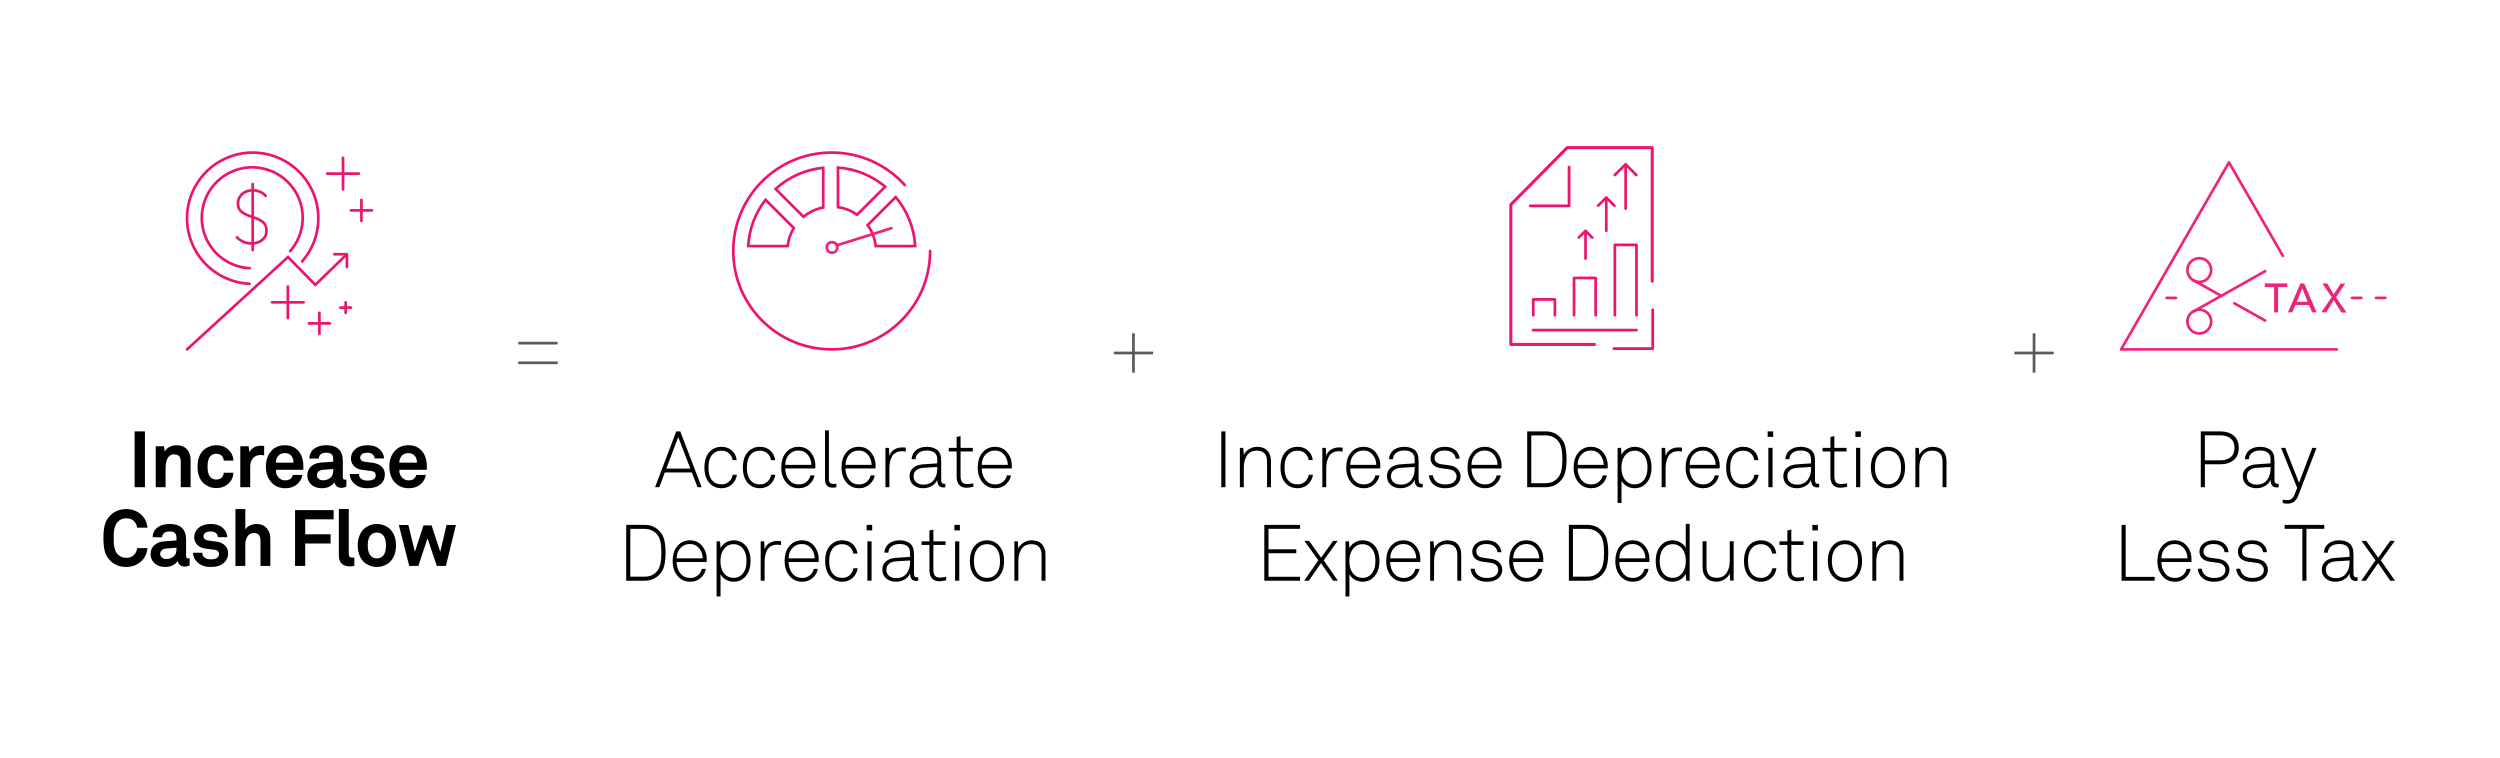 <?xml version="1.0" encoding="UTF-8"?>
<svg width="508px" height="154px" viewBox="0 0 508 154" version="1.1" xmlns="http://www.w3.org/2000/svg" xmlns:xlink="http://www.w3.org/1999/xlink">
    <title>increase cash flow outlined</title>
    <g id="Page-1" stroke="none" stroke-width="1" fill="none" fill-rule="evenodd">
        <g id="What-is-the-Debt-Service-Coverage-Ratio-(DSCR)---garphic-desk" transform="translate(-288, -1561)">
            <g id="increase-cash-flow-outlined" transform="translate(288, 1561)">
                <g id="accelerate-depreciation" transform="translate(127.244, 31)">
                    <g id="Accelerate-Depreciat" transform="translate(0, 56.448)" fill="#000000" fill-rule="nonzero">
                        <path d="M15.336,11.552 L14.488,11.552 L13.336,8.56 L7.848,8.56 L6.728,11.552 L5.864,11.552 L10.168,0.208 L10.984,0.208 L15.336,11.552 Z M13.032,7.776 L10.568,1.36 L8.152,7.776 L13.032,7.776 Z" id="Shape"></path>
                        <path d="M22.488,9.024 C22.381,9.813 22.04,10.467 21.464,10.984 C20.888,11.501 20.189,11.76 19.368,11.76 C18.429,11.76 17.645,11.445 17.016,10.816 C16.269,10.069 15.896,8.981 15.896,7.552 C15.896,6.123 16.269,5.035 17.016,4.288 C17.645,3.659 18.429,3.344 19.368,3.344 C20.2,3.344 20.899,3.592 21.464,4.088 C22.029,4.584 22.36,5.237 22.456,6.048 L21.624,6.048 C21.539,5.483 21.291,5.021 20.88,4.664 C20.469,4.307 19.965,4.128 19.368,4.128 C18.621,4.128 18.029,4.357 17.592,4.816 C17.005,5.424 16.712,6.336 16.712,7.552 C16.712,8.779 17.005,9.696 17.592,10.304 C18.019,10.752 18.611,10.976 19.368,10.976 C19.965,10.976 20.469,10.792 20.88,10.424 C21.291,10.056 21.544,9.589 21.64,9.024 L22.488,9.024 Z" id="Path"></path>
                        <path d="M30.296,9.024 C30.189,9.813 29.848,10.467 29.272,10.984 C28.696,11.501 27.997,11.76 27.176,11.76 C26.237,11.76 25.453,11.445 24.824,10.816 C24.077,10.069 23.704,8.981 23.704,7.552 C23.704,6.123 24.077,5.035 24.824,4.288 C25.453,3.659 26.237,3.344 27.176,3.344 C28.008,3.344 28.707,3.592 29.272,4.088 C29.837,4.584 30.168,5.237 30.264,6.048 L29.432,6.048 C29.347,5.483 29.099,5.021 28.688,4.664 C28.277,4.307 27.773,4.128 27.176,4.128 C26.429,4.128 25.837,4.357 25.4,4.816 C24.813,5.424 24.52,6.336 24.52,7.552 C24.52,8.779 24.813,9.696 25.4,10.304 C25.827,10.752 26.419,10.976 27.176,10.976 C27.773,10.976 28.277,10.792 28.688,10.424 C29.099,10.056 29.352,9.589 29.448,9.024 L30.296,9.024 Z" id="Path"></path>
                        <path d="M38.44,7.216 C38.44,7.28 38.437,7.368 38.432,7.48 C38.427,7.592 38.424,7.68 38.424,7.744 L32.312,7.744 C32.333,8.704 32.611,9.504 33.144,10.144 C33.624,10.709 34.269,10.992 35.08,10.992 C35.795,10.992 36.376,10.757 36.824,10.288 C37.144,9.947 37.347,9.568 37.432,9.152 L38.264,9.152 C38.157,9.792 37.859,10.352 37.368,10.832 C36.749,11.451 35.987,11.76 35.08,11.76 C34.045,11.76 33.197,11.381 32.536,10.624 C31.853,9.824 31.512,8.811 31.512,7.584 C31.512,6.4 31.773,5.451 32.296,4.736 C32.979,3.808 33.885,3.344 35.016,3.344 C36.051,3.344 36.88,3.725 37.504,4.488 C38.128,5.251 38.44,6.16 38.44,7.216 Z M37.624,7.008 C37.603,6.208 37.357,5.523 36.888,4.952 C36.419,4.381 35.795,4.096 35.016,4.096 C34.216,4.096 33.568,4.376 33.072,4.936 C32.576,5.496 32.328,6.187 32.328,7.008 L37.624,7.008 Z" id="Shape"></path>
                        <path d="M42.712,11.552 C42.477,11.616 42.237,11.648 41.992,11.648 C40.925,11.648 40.392,11.083 40.392,9.952 L40.392,0 L41.192,0 L41.192,9.92 C41.192,10.56 41.469,10.88 42.024,10.88 C42.333,10.88 42.563,10.869 42.712,10.848 L42.712,11.552 Z" id="Path"></path>
                        <path d="M50.68,7.216 C50.68,7.28 50.677,7.368 50.672,7.48 C50.667,7.592 50.664,7.68 50.664,7.744 L44.552,7.744 C44.573,8.704 44.851,9.504 45.384,10.144 C45.864,10.709 46.509,10.992 47.32,10.992 C48.035,10.992 48.616,10.757 49.064,10.288 C49.384,9.947 49.587,9.568 49.672,9.152 L50.504,9.152 C50.397,9.792 50.099,10.352 49.608,10.832 C48.989,11.451 48.227,11.76 47.32,11.76 C46.285,11.76 45.437,11.381 44.776,10.624 C44.093,9.824 43.752,8.811 43.752,7.584 C43.752,6.4 44.013,5.451 44.536,4.736 C45.219,3.808 46.125,3.344 47.256,3.344 C48.291,3.344 49.12,3.725 49.744,4.488 C50.368,5.251 50.68,6.16 50.68,7.216 Z M49.864,7.008 C49.843,6.208 49.597,5.523 49.128,4.952 C48.659,4.381 48.035,4.096 47.256,4.096 C46.456,4.096 45.808,4.376 45.312,4.936 C44.816,5.496 44.568,6.187 44.568,7.008 L49.864,7.008 Z" id="Shape"></path>
                        <path d="M56.808,4.32 C56.595,4.267 56.333,4.24 56.024,4.24 C55.544,4.24 55.131,4.339 54.784,4.536 C54.437,4.733 54.173,5.005 53.992,5.352 C53.811,5.699 53.68,6.067 53.6,6.456 C53.52,6.845 53.48,7.264 53.48,7.712 L53.48,11.552 L52.68,11.552 L52.68,3.552 L53.384,3.552 L53.48,5.168 C53.651,4.635 53.971,4.219 54.44,3.92 C54.909,3.621 55.437,3.472 56.024,3.472 C56.376,3.472 56.637,3.488 56.808,3.52 L56.808,4.32 Z" id="Path"></path>
                        <path d="M64.856,11.552 C64.664,11.584 64.536,11.6 64.472,11.6 C63.629,11.6 63.208,11.077 63.208,10.032 C62.995,10.576 62.621,11 62.088,11.304 C61.555,11.608 60.968,11.76 60.328,11.76 C59.528,11.76 58.869,11.536 58.352,11.088 C57.835,10.64 57.576,10.043 57.576,9.296 C57.576,8.603 57.821,8.045 58.312,7.624 C58.803,7.203 59.453,6.965 60.264,6.912 L63.208,6.704 L63.208,5.92 C63.208,4.704 62.504,4.096 61.096,4.096 C60.435,4.096 59.896,4.245 59.48,4.544 C59.064,4.843 58.835,5.28 58.792,5.856 L57.992,5.856 C58.045,5.067 58.355,4.451 58.92,4.008 C59.485,3.565 60.211,3.344 61.096,3.344 C61.704,3.344 62.256,3.461 62.752,3.696 C63.248,3.931 63.597,4.304 63.8,4.816 C63.939,5.179 64.008,5.691 64.008,6.352 L64.008,10 C64.008,10.299 64.048,10.517 64.128,10.656 C64.208,10.795 64.376,10.864 64.632,10.864 C64.728,10.864 64.803,10.859 64.856,10.848 L64.856,11.552 Z M63.208,7.856 L63.208,7.44 L60.344,7.616 C59.747,7.659 59.272,7.829 58.92,8.128 C58.568,8.427 58.392,8.816 58.392,9.296 C58.392,9.851 58.576,10.277 58.944,10.576 C59.312,10.875 59.795,11.024 60.392,11.024 C61.331,11.024 62.035,10.712 62.504,10.088 C62.973,9.464 63.208,8.72 63.208,7.856 Z" id="Shape"></path>
                        <path d="M70.536,11.472 C69.939,11.6 69.496,11.664 69.208,11.664 C67.832,11.664 67.144,10.885 67.144,9.328 L67.144,4.288 L65.544,4.288 L65.544,3.552 L67.144,3.552 L67.144,1.344 L67.944,1.152 L67.944,3.552 L70.424,3.552 L70.424,4.288 L67.944,4.288 L67.944,9.296 C67.944,9.819 68.04,10.219 68.232,10.496 C68.424,10.773 68.771,10.912 69.272,10.912 C69.592,10.912 70.013,10.864 70.536,10.768 L70.536,11.472 Z" id="Path"></path>
                        <path d="M78.36,7.216 C78.36,7.28 78.357,7.368 78.352,7.48 C78.347,7.592 78.344,7.68 78.344,7.744 L72.232,7.744 C72.253,8.704 72.531,9.504 73.064,10.144 C73.544,10.709 74.189,10.992 75,10.992 C75.715,10.992 76.296,10.757 76.744,10.288 C77.064,9.947 77.267,9.568 77.352,9.152 L78.184,9.152 C78.077,9.792 77.779,10.352 77.288,10.832 C76.669,11.451 75.907,11.76 75,11.76 C73.965,11.76 73.117,11.381 72.456,10.624 C71.773,9.824 71.432,8.811 71.432,7.584 C71.432,6.4 71.693,5.451 72.216,4.736 C72.899,3.808 73.805,3.344 74.936,3.344 C75.971,3.344 76.8,3.725 77.424,4.488 C78.048,5.251 78.36,6.16 78.36,7.216 Z M77.544,7.008 C77.523,6.208 77.277,5.523 76.808,4.952 C76.339,4.381 75.715,4.096 74.936,4.096 C74.136,4.096 73.488,4.376 72.992,4.936 C72.496,5.496 72.248,6.187 72.248,7.008 L77.544,7.008 Z" id="Shape"></path>
                        <path d="M8,24.872 C8,25.875 7.912,26.749 7.736,27.496 C7.56,28.243 7.189,28.888 6.624,29.432 C5.856,30.179 4.901,30.552 3.76,30.552 L0,30.552 L0,19.208 L3.76,19.208 C4.901,19.208 5.856,19.581 6.624,20.328 C7.189,20.872 7.56,21.517 7.736,22.264 C7.912,23.011 8,23.88 8,24.872 Z M6.928,27.208 C7.077,26.536 7.152,25.757 7.152,24.872 C7.152,23.987 7.08,23.211 6.936,22.544 C6.792,21.877 6.485,21.32 6.016,20.872 C5.419,20.307 4.667,20.024 3.76,20.024 L0.832,20.024 L0.832,29.736 L3.76,29.736 C4.667,29.736 5.419,29.453 6.016,28.888 C6.485,28.429 6.789,27.869 6.928,27.208 Z" id="Shape"></path>
                        <path d="M16.368,26.216 C16.368,26.28 16.365,26.368 16.36,26.48 C16.355,26.592 16.352,26.68 16.352,26.744 L10.24,26.744 C10.261,27.704 10.539,28.504 11.072,29.144 C11.552,29.709 12.197,29.992 13.008,29.992 C13.723,29.992 14.304,29.757 14.752,29.288 C15.072,28.947 15.275,28.568 15.36,28.152 L16.192,28.152 C16.085,28.792 15.787,29.352 15.296,29.832 C14.677,30.451 13.915,30.76 13.008,30.76 C11.973,30.76 11.125,30.381 10.464,29.624 C9.781,28.824 9.44,27.811 9.44,26.584 C9.44,25.4 9.701,24.451 10.224,23.736 C10.907,22.808 11.813,22.344 12.944,22.344 C13.979,22.344 14.808,22.725 15.432,23.488 C16.056,24.251 16.368,25.16 16.368,26.216 Z M15.552,26.008 C15.531,25.208 15.285,24.523 14.816,23.952 C14.347,23.381 13.723,23.096 12.944,23.096 C12.144,23.096 11.496,23.376 11,23.936 C10.504,24.496 10.256,25.187 10.256,26.008 L15.552,26.008 Z" id="Shape"></path>
                        <path d="M25.264,26.536 C25.264,28.008 24.848,29.139 24.016,29.928 C23.44,30.483 22.715,30.76 21.84,30.76 C21.275,30.76 20.741,30.616 20.24,30.328 C19.739,30.04 19.381,29.667 19.168,29.208 L19.168,33.752 L18.368,33.752 L18.368,22.552 L19.072,22.552 L19.168,23.96 C19.381,23.48 19.739,23.091 20.24,22.792 C20.741,22.493 21.269,22.344 21.824,22.344 C22.677,22.344 23.387,22.595 23.952,23.096 C24.827,23.864 25.264,25.011 25.264,26.536 Z M24.448,26.552 C24.448,25.272 24.096,24.317 23.392,23.688 C22.965,23.315 22.437,23.128 21.808,23.128 C21.168,23.128 20.624,23.341 20.176,23.768 C19.493,24.44 19.152,25.368 19.152,26.552 C19.152,27.789 19.488,28.723 20.16,29.352 C20.597,29.768 21.157,29.976 21.84,29.976 C22.533,29.976 23.104,29.741 23.552,29.272 C24.149,28.632 24.448,27.725 24.448,26.552 Z" id="Shape"></path>
                        <path d="M31.456,23.32 C31.243,23.267 30.981,23.24 30.672,23.24 C30.192,23.24 29.779,23.339 29.432,23.536 C29.085,23.733 28.821,24.005 28.64,24.352 C28.459,24.699 28.328,25.067 28.248,25.456 C28.168,25.845 28.128,26.264 28.128,26.712 L28.128,30.552 L27.328,30.552 L27.328,22.552 L28.032,22.552 L28.128,24.168 C28.299,23.635 28.619,23.219 29.088,22.92 C29.557,22.621 30.085,22.472 30.672,22.472 C31.024,22.472 31.285,22.488 31.456,22.52 L31.456,23.32 Z" id="Path"></path>
                        <path d="M39.12,26.216 C39.12,26.28 39.117,26.368 39.112,26.48 C39.107,26.592 39.104,26.68 39.104,26.744 L32.992,26.744 C33.013,27.704 33.291,28.504 33.824,29.144 C34.304,29.709 34.949,29.992 35.76,29.992 C36.475,29.992 37.056,29.757 37.504,29.288 C37.824,28.947 38.027,28.568 38.112,28.152 L38.944,28.152 C38.837,28.792 38.539,29.352 38.048,29.832 C37.429,30.451 36.667,30.76 35.76,30.76 C34.725,30.76 33.877,30.381 33.216,29.624 C32.533,28.824 32.192,27.811 32.192,26.584 C32.192,25.4 32.453,24.451 32.976,23.736 C33.659,22.808 34.565,22.344 35.696,22.344 C36.731,22.344 37.56,22.725 38.184,23.488 C38.808,24.251 39.12,25.16 39.12,26.216 Z M38.304,26.008 C38.283,25.208 38.037,24.523 37.568,23.952 C37.099,23.381 36.475,23.096 35.696,23.096 C34.896,23.096 34.248,23.376 33.752,23.936 C33.256,24.496 33.008,25.187 33.008,26.008 L38.304,26.008 Z" id="Shape"></path>
                        <path d="M47.024,28.024 C46.917,28.813 46.576,29.467 46,29.984 C45.424,30.501 44.725,30.76 43.904,30.76 C42.965,30.76 42.181,30.445 41.552,29.816 C40.805,29.069 40.432,27.981 40.432,26.552 C40.432,25.123 40.805,24.035 41.552,23.288 C42.181,22.659 42.965,22.344 43.904,22.344 C44.736,22.344 45.435,22.592 46,23.088 C46.565,23.584 46.896,24.237 46.992,25.048 L46.16,25.048 C46.075,24.483 45.827,24.021 45.416,23.664 C45.005,23.307 44.501,23.128 43.904,23.128 C43.157,23.128 42.565,23.357 42.128,23.816 C41.541,24.424 41.248,25.336 41.248,26.552 C41.248,27.779 41.541,28.696 42.128,29.304 C42.555,29.752 43.147,29.976 43.904,29.976 C44.501,29.976 45.005,29.792 45.416,29.424 C45.827,29.056 46.08,28.589 46.176,28.024 L47.024,28.024 Z" id="Path"></path>
                        <path d="M49.984,20.328 L48.864,20.328 L48.864,19.208 L49.984,19.208 L49.984,20.328 Z M49.856,30.552 L49.008,30.552 L49.008,22.552 L49.856,22.552 L49.856,30.552 Z" id="Shape"></path>
                        <path d="M59.328,30.552 C59.136,30.584 59.008,30.6 58.944,30.6 C58.101,30.6 57.68,30.077 57.68,29.032 C57.467,29.576 57.093,30 56.56,30.304 C56.027,30.608 55.44,30.76 54.8,30.76 C54,30.76 53.341,30.536 52.824,30.088 C52.307,29.64 52.048,29.043 52.048,28.296 C52.048,27.603 52.293,27.045 52.784,26.624 C53.275,26.203 53.925,25.965 54.736,25.912 L57.68,25.704 L57.68,24.92 C57.68,23.704 56.976,23.096 55.568,23.096 C54.907,23.096 54.368,23.245 53.952,23.544 C53.536,23.843 53.307,24.28 53.264,24.856 L52.464,24.856 C52.517,24.067 52.827,23.451 53.392,23.008 C53.957,22.565 54.683,22.344 55.568,22.344 C56.176,22.344 56.728,22.461 57.224,22.696 C57.72,22.931 58.069,23.304 58.272,23.816 C58.411,24.179 58.48,24.691 58.48,25.352 L58.48,29 C58.48,29.299 58.52,29.517 58.6,29.656 C58.68,29.795 58.848,29.864 59.104,29.864 C59.2,29.864 59.275,29.859 59.328,29.848 L59.328,30.552 Z M57.68,26.856 L57.68,26.44 L54.816,26.616 C54.219,26.659 53.744,26.829 53.392,27.128 C53.04,27.427 52.864,27.816 52.864,28.296 C52.864,28.851 53.048,29.277 53.416,29.576 C53.784,29.875 54.267,30.024 54.864,30.024 C55.803,30.024 56.507,29.712 56.976,29.088 C57.445,28.464 57.68,27.72 57.68,26.856 Z" id="Shape"></path>
                        <path d="M65.008,30.472 C64.411,30.6 63.968,30.664 63.68,30.664 C62.304,30.664 61.616,29.885 61.616,28.328 L61.616,23.288 L60.016,23.288 L60.016,22.552 L61.616,22.552 L61.616,20.344 L62.416,20.152 L62.416,22.552 L64.896,22.552 L64.896,23.288 L62.416,23.288 L62.416,28.296 C62.416,28.819 62.512,29.219 62.704,29.496 C62.896,29.773 63.243,29.912 63.744,29.912 C64.064,29.912 64.485,29.864 65.008,29.768 L65.008,30.472 Z" id="Path"></path>
                        <path d="M67.808,20.328 L66.688,20.328 L66.688,19.208 L67.808,19.208 L67.808,20.328 Z M67.68,30.552 L66.832,30.552 L66.832,22.552 L67.68,22.552 L67.68,30.552 Z" id="Shape"></path>
                        <path d="M75.648,23.304 C76.405,24.061 76.784,25.144 76.784,26.552 C76.784,27.96 76.405,29.043 75.648,29.8 C75.008,30.44 74.229,30.76 73.312,30.76 C72.395,30.76 71.616,30.44 70.976,29.8 C70.219,29.043 69.84,27.96 69.84,26.552 C69.84,25.144 70.219,24.061 70.976,23.304 C71.616,22.664 72.395,22.344 73.312,22.344 C74.229,22.344 75.008,22.664 75.648,23.304 Z M75.072,29.272 C75.669,28.653 75.968,27.747 75.968,26.552 C75.968,25.357 75.669,24.451 75.072,23.832 C74.624,23.363 74.037,23.128 73.312,23.128 C72.587,23.128 72,23.363 71.552,23.832 C70.955,24.451 70.656,25.357 70.656,26.552 C70.656,27.747 70.955,28.653 71.552,29.272 C72,29.741 72.587,29.976 73.312,29.976 C74.037,29.976 74.624,29.741 75.072,29.272 Z" id="Shape"></path>
                        <path d="M85.2,30.552 L84.4,30.552 L84.4,25.32 C84.4,23.859 83.712,23.128 82.336,23.128 C81.419,23.128 80.747,23.456 80.32,24.112 C79.893,24.768 79.68,25.581 79.68,26.552 L79.68,30.552 L78.88,30.552 L78.88,22.552 L79.584,22.552 L79.68,24.008 C79.904,23.507 80.269,23.104 80.776,22.8 C81.283,22.496 81.819,22.344 82.384,22.344 C83.291,22.344 83.987,22.605 84.472,23.128 C84.957,23.651 85.2,24.365 85.2,25.272 L85.2,30.552 Z" id="Path"></path>
                    </g>
                    <g id="accelerate" transform="translate(21.756, 0)" stroke-width="0.55">
                        <path d="M34.848,6.601 C31.188,2.547 25.891,0 20,0 C8.954,0 0,8.954 0,20 C0,31.046 8.954,40 20,40 C31.046,40 40,31.046 40,20" id="Path" stroke="#EB146E" stroke-linecap="round"></path>
                        <path d="M33.002,9.047 C35.296,11.768 36.752,15.218 36.971,19 L28.945,19 C28.771,17.422 28.189,15.968 27.306,14.744 L33.002,9.047 Z M6.557,9.593 L12.301,15.337 C11.639,16.428 11.202,17.67 11.055,19 L3.029,19 C3.234,15.466 4.518,12.222 6.557,9.593 Z M18.28,3.086 L18.278,11.165 C16.774,11.456 15.404,12.122 14.268,13.061 L8.598,7.39 C11.215,5.023 14.571,3.459 18.28,3.086 Z M21.279,3.047 C24.915,3.318 28.233,4.732 30.874,6.932 L25.172,12.633 C24.039,11.836 22.713,11.294 21.279,11.09 L21.279,3.047 Z" id="Combined-Shape" stroke="#EB146E"></path>
                        <circle id="Oval" stroke="#EE237A" stroke-linecap="round" stroke-linejoin="round" cx="20.069" cy="19.272" r="1.069"></circle>
                        <line x1="21.093" y1="18.833" x2="32.13" y2="15.369" id="Path" stroke="#EE237A" stroke-linecap="round" stroke-linejoin="round"></line>
                    </g>
                </g>
                <g id="increase-depreciation" transform="translate(248.088, 30)">
                    <g id="Increase-Depreciatio" transform="translate(0, 57.656)" fill="#000000" fill-rule="nonzero">
                        <polygon id="Path" points="0.924 11.344 0.076 11.344 0.076 0 0.924 0"></polygon>
                        <path d="M10.172,11.344 L9.372,11.344 L9.372,6.112 C9.372,4.651 8.684,3.92 7.308,3.92 C6.391,3.92 5.719,4.248 5.292,4.904 C4.865,5.56 4.652,6.373 4.652,7.344 L4.652,11.344 L3.852,11.344 L3.852,3.344 L4.556,3.344 L4.652,4.8 C4.876,4.299 5.241,3.896 5.748,3.592 C6.255,3.288 6.791,3.136 7.356,3.136 C8.263,3.136 8.959,3.397 9.444,3.92 C9.929,4.443 10.172,5.157 10.172,6.064 L10.172,11.344 Z" id="Path"></path>
                        <path d="M18.7,8.816 C18.593,9.605 18.252,10.259 17.676,10.776 C17.1,11.293 16.401,11.552 15.58,11.552 C14.641,11.552 13.857,11.237 13.228,10.608 C12.481,9.861 12.108,8.773 12.108,7.344 C12.108,5.915 12.481,4.827 13.228,4.08 C13.857,3.451 14.641,3.136 15.58,3.136 C16.412,3.136 17.111,3.384 17.676,3.88 C18.241,4.376 18.572,5.029 18.668,5.84 L17.836,5.84 C17.751,5.275 17.503,4.813 17.092,4.456 C16.681,4.099 16.177,3.92 15.58,3.92 C14.833,3.92 14.241,4.149 13.804,4.608 C13.217,5.216 12.924,6.128 12.924,7.344 C12.924,8.571 13.217,9.488 13.804,10.096 C14.231,10.544 14.823,10.768 15.58,10.768 C16.177,10.768 16.681,10.584 17.092,10.216 C17.503,9.848 17.756,9.381 17.852,8.816 L18.7,8.816 Z" id="Path"></path>
                        <path d="M24.732,4.112 C24.519,4.059 24.257,4.032 23.948,4.032 C23.468,4.032 23.055,4.131 22.708,4.328 C22.361,4.525 22.097,4.797 21.916,5.144 C21.735,5.491 21.604,5.859 21.524,6.248 C21.444,6.637 21.404,7.056 21.404,7.504 L21.404,11.344 L20.604,11.344 L20.604,3.344 L21.308,3.344 L21.404,4.96 C21.575,4.427 21.895,4.011 22.364,3.712 C22.833,3.413 23.361,3.264 23.948,3.264 C24.3,3.264 24.561,3.28 24.732,3.312 L24.732,4.112 Z" id="Path"></path>
                        <path d="M32.396,7.008 C32.396,7.072 32.393,7.16 32.388,7.272 C32.383,7.384 32.38,7.472 32.38,7.536 L26.268,7.536 C26.289,8.496 26.567,9.296 27.1,9.936 C27.58,10.501 28.225,10.784 29.036,10.784 C29.751,10.784 30.332,10.549 30.78,10.08 C31.1,9.739 31.303,9.36 31.388,8.944 L32.22,8.944 C32.113,9.584 31.815,10.144 31.324,10.624 C30.705,11.243 29.943,11.552 29.036,11.552 C28.001,11.552 27.153,11.173 26.492,10.416 C25.809,9.616 25.468,8.603 25.468,7.376 C25.468,6.192 25.729,5.243 26.252,4.528 C26.935,3.6 27.841,3.136 28.972,3.136 C30.007,3.136 30.836,3.517 31.46,4.28 C32.084,5.043 32.396,5.952 32.396,7.008 Z M31.58,6.8 C31.559,6 31.313,5.315 30.844,4.744 C30.375,4.173 29.751,3.888 28.972,3.888 C28.172,3.888 27.524,4.168 27.028,4.728 C26.532,5.288 26.284,5.979 26.284,6.8 L31.58,6.8 Z" id="Shape"></path>
                        <path d="M41.02,11.344 C40.828,11.376 40.7,11.392 40.636,11.392 C39.793,11.392 39.372,10.869 39.372,9.824 C39.159,10.368 38.785,10.792 38.252,11.096 C37.719,11.4 37.132,11.552 36.492,11.552 C35.692,11.552 35.033,11.328 34.516,10.88 C33.999,10.432 33.74,9.835 33.74,9.088 C33.74,8.395 33.985,7.837 34.476,7.416 C34.967,6.995 35.617,6.757 36.428,6.704 L39.372,6.496 L39.372,5.712 C39.372,4.496 38.668,3.888 37.26,3.888 C36.599,3.888 36.06,4.037 35.644,4.336 C35.228,4.635 34.999,5.072 34.956,5.648 L34.156,5.648 C34.209,4.859 34.519,4.243 35.084,3.8 C35.649,3.357 36.375,3.136 37.26,3.136 C37.868,3.136 38.42,3.253 38.916,3.488 C39.412,3.723 39.761,4.096 39.964,4.608 C40.103,4.971 40.172,5.483 40.172,6.144 L40.172,9.792 C40.172,10.091 40.212,10.309 40.292,10.448 C40.372,10.587 40.54,10.656 40.796,10.656 C40.892,10.656 40.967,10.651 41.02,10.64 L41.02,11.344 Z M39.372,7.648 L39.372,7.232 L36.508,7.408 C35.911,7.451 35.436,7.621 35.084,7.92 C34.732,8.219 34.556,8.608 34.556,9.088 C34.556,9.643 34.74,10.069 35.108,10.368 C35.476,10.667 35.959,10.816 36.556,10.816 C37.495,10.816 38.199,10.504 38.668,9.88 C39.137,9.256 39.372,8.512 39.372,7.648 Z" id="Shape"></path>
                        <path d="M48.7,9.12 C48.7,9.685 48.519,10.176 48.156,10.592 C47.58,11.232 46.716,11.552 45.564,11.552 C44.423,11.552 43.548,11.211 42.94,10.528 C42.524,10.048 42.3,9.509 42.268,8.912 L43.084,8.912 C43.127,9.381 43.324,9.792 43.676,10.144 C44.113,10.571 44.743,10.784 45.564,10.784 C46.428,10.784 47.057,10.587 47.452,10.192 C47.74,9.904 47.884,9.563 47.884,9.168 C47.884,8.795 47.756,8.475 47.5,8.208 C47.244,7.941 46.881,7.776 46.412,7.712 L44.86,7.504 C44.028,7.408 43.425,7.141 43.052,6.704 C42.753,6.352 42.604,5.931 42.604,5.44 C42.604,4.832 42.833,4.315 43.292,3.888 C43.836,3.387 44.567,3.136 45.484,3.136 C46.561,3.136 47.367,3.451 47.9,4.08 C48.284,4.539 48.487,5.029 48.508,5.552 L47.708,5.552 C47.665,5.168 47.532,4.848 47.308,4.592 C46.913,4.123 46.305,3.888 45.484,3.888 C44.865,3.888 44.385,4.011 44.044,4.256 C43.628,4.555 43.42,4.923 43.42,5.36 C43.42,5.723 43.535,6.019 43.764,6.248 C43.993,6.477 44.396,6.629 44.972,6.704 L46.492,6.912 C47.207,7.008 47.753,7.267 48.132,7.688 C48.511,8.109 48.7,8.587 48.7,9.12 Z" id="Path"></path>
                        <path d="M57.036,7.008 C57.036,7.072 57.033,7.16 57.028,7.272 C57.023,7.384 57.02,7.472 57.02,7.536 L50.908,7.536 C50.929,8.496 51.207,9.296 51.74,9.936 C52.22,10.501 52.865,10.784 53.676,10.784 C54.391,10.784 54.972,10.549 55.42,10.08 C55.74,9.739 55.943,9.36 56.028,8.944 L56.86,8.944 C56.753,9.584 56.455,10.144 55.964,10.624 C55.345,11.243 54.583,11.552 53.676,11.552 C52.641,11.552 51.793,11.173 51.132,10.416 C50.449,9.616 50.108,8.603 50.108,7.376 C50.108,6.192 50.369,5.243 50.892,4.528 C51.575,3.6 52.481,3.136 53.612,3.136 C54.647,3.136 55.476,3.517 56.1,4.28 C56.724,5.043 57.036,5.952 57.036,7.008 Z M56.22,6.8 C56.199,6 55.953,5.315 55.484,4.744 C55.015,4.173 54.391,3.888 53.612,3.888 C52.812,3.888 52.164,4.168 51.668,4.728 C51.172,5.288 50.924,5.979 50.924,6.8 L56.22,6.8 Z" id="Shape"></path>
                        <path d="M70.236,5.664 C70.236,6.667 70.148,7.541 69.972,8.288 C69.796,9.035 69.425,9.68 68.86,10.224 C68.092,10.971 67.137,11.344 65.996,11.344 L62.236,11.344 L62.236,0 L65.996,0 C67.137,0 68.092,0.373 68.86,1.12 C69.425,1.664 69.796,2.309 69.972,3.056 C70.148,3.803 70.236,4.672 70.236,5.664 Z M69.164,8 C69.313,7.328 69.388,6.549 69.388,5.664 C69.388,4.779 69.316,4.003 69.172,3.336 C69.028,2.669 68.721,2.112 68.252,1.664 C67.655,1.099 66.903,0.816 65.996,0.816 L63.068,0.816 L63.068,10.528 L65.996,10.528 C66.903,10.528 67.655,10.245 68.252,9.68 C68.721,9.221 69.025,8.661 69.164,8 Z" id="Shape"></path>
                        <path d="M78.604,7.008 C78.604,7.072 78.601,7.16 78.596,7.272 C78.591,7.384 78.588,7.472 78.588,7.536 L72.476,7.536 C72.497,8.496 72.775,9.296 73.308,9.936 C73.788,10.501 74.433,10.784 75.244,10.784 C75.959,10.784 76.54,10.549 76.988,10.08 C77.308,9.739 77.511,9.36 77.596,8.944 L78.428,8.944 C78.321,9.584 78.023,10.144 77.532,10.624 C76.913,11.243 76.151,11.552 75.244,11.552 C74.209,11.552 73.361,11.173 72.7,10.416 C72.017,9.616 71.676,8.603 71.676,7.376 C71.676,6.192 71.937,5.243 72.46,4.528 C73.143,3.6 74.049,3.136 75.18,3.136 C76.215,3.136 77.044,3.517 77.668,4.28 C78.292,5.043 78.604,5.952 78.604,7.008 Z M77.788,6.8 C77.767,6 77.521,5.315 77.052,4.744 C76.583,4.173 75.959,3.888 75.18,3.888 C74.38,3.888 73.732,4.168 73.236,4.728 C72.74,5.288 72.492,5.979 72.492,6.8 L77.788,6.8 Z" id="Shape"></path>
                        <path d="M87.5,7.328 C87.5,8.8 87.084,9.931 86.252,10.72 C85.676,11.275 84.951,11.552 84.076,11.552 C83.511,11.552 82.977,11.408 82.476,11.12 C81.975,10.832 81.617,10.459 81.404,10 L81.404,14.544 L80.604,14.544 L80.604,3.344 L81.308,3.344 L81.404,4.752 C81.617,4.272 81.975,3.883 82.476,3.584 C82.977,3.285 83.505,3.136 84.06,3.136 C84.913,3.136 85.623,3.387 86.188,3.888 C87.063,4.656 87.5,5.803 87.5,7.328 Z M86.684,7.344 C86.684,6.064 86.332,5.109 85.628,4.48 C85.201,4.107 84.673,3.92 84.044,3.92 C83.404,3.92 82.86,4.133 82.412,4.56 C81.729,5.232 81.388,6.16 81.388,7.344 C81.388,8.581 81.724,9.515 82.396,10.144 C82.833,10.56 83.393,10.768 84.076,10.768 C84.769,10.768 85.34,10.533 85.788,10.064 C86.385,9.424 86.684,8.517 86.684,7.344 Z" id="Shape"></path>
                        <path d="M93.692,4.112 C93.479,4.059 93.217,4.032 92.908,4.032 C92.428,4.032 92.015,4.131 91.668,4.328 C91.321,4.525 91.057,4.797 90.876,5.144 C90.695,5.491 90.564,5.859 90.484,6.248 C90.404,6.637 90.364,7.056 90.364,7.504 L90.364,11.344 L89.564,11.344 L89.564,3.344 L90.268,3.344 L90.364,4.96 C90.535,4.427 90.855,4.011 91.324,3.712 C91.793,3.413 92.321,3.264 92.908,3.264 C93.26,3.264 93.521,3.28 93.692,3.312 L93.692,4.112 Z" id="Path"></path>
                        <path d="M101.356,7.008 C101.356,7.072 101.353,7.16 101.348,7.272 C101.343,7.384 101.34,7.472 101.34,7.536 L95.228,7.536 C95.249,8.496 95.527,9.296 96.06,9.936 C96.54,10.501 97.185,10.784 97.996,10.784 C98.711,10.784 99.292,10.549 99.74,10.08 C100.06,9.739 100.263,9.36 100.348,8.944 L101.18,8.944 C101.073,9.584 100.775,10.144 100.284,10.624 C99.665,11.243 98.903,11.552 97.996,11.552 C96.961,11.552 96.113,11.173 95.452,10.416 C94.769,9.616 94.428,8.603 94.428,7.376 C94.428,6.192 94.689,5.243 95.212,4.528 C95.895,3.6 96.801,3.136 97.932,3.136 C98.967,3.136 99.796,3.517 100.42,4.28 C101.044,5.043 101.356,5.952 101.356,7.008 Z M100.54,6.8 C100.519,6 100.273,5.315 99.804,4.744 C99.335,4.173 98.711,3.888 97.932,3.888 C97.132,3.888 96.484,4.168 95.988,4.728 C95.492,5.288 95.244,5.979 95.244,6.8 L100.54,6.8 Z" id="Shape"></path>
                        <path d="M109.26,8.816 C109.153,9.605 108.812,10.259 108.236,10.776 C107.66,11.293 106.961,11.552 106.14,11.552 C105.201,11.552 104.417,11.237 103.788,10.608 C103.041,9.861 102.668,8.773 102.668,7.344 C102.668,5.915 103.041,4.827 103.788,4.08 C104.417,3.451 105.201,3.136 106.14,3.136 C106.972,3.136 107.671,3.384 108.236,3.88 C108.801,4.376 109.132,5.029 109.228,5.84 L108.396,5.84 C108.311,5.275 108.063,4.813 107.652,4.456 C107.241,4.099 106.737,3.92 106.14,3.92 C105.393,3.92 104.801,4.149 104.364,4.608 C103.777,5.216 103.484,6.128 103.484,7.344 C103.484,8.571 103.777,9.488 104.364,10.096 C104.791,10.544 105.383,10.768 106.14,10.768 C106.737,10.768 107.241,10.584 107.652,10.216 C108.063,9.848 108.316,9.381 108.412,8.816 L109.26,8.816 Z" id="Path"></path>
                        <path d="M112.22,1.12 L111.1,1.12 L111.1,0 L112.22,0 L112.22,1.12 Z M112.092,11.344 L111.244,11.344 L111.244,3.344 L112.092,3.344 L112.092,11.344 Z" id="Shape"></path>
                        <path d="M121.564,11.344 C121.372,11.376 121.244,11.392 121.18,11.392 C120.337,11.392 119.916,10.869 119.916,9.824 C119.703,10.368 119.329,10.792 118.796,11.096 C118.263,11.4 117.676,11.552 117.036,11.552 C116.236,11.552 115.577,11.328 115.06,10.88 C114.543,10.432 114.284,9.835 114.284,9.088 C114.284,8.395 114.529,7.837 115.02,7.416 C115.511,6.995 116.161,6.757 116.972,6.704 L119.916,6.496 L119.916,5.712 C119.916,4.496 119.212,3.888 117.804,3.888 C117.143,3.888 116.604,4.037 116.188,4.336 C115.772,4.635 115.543,5.072 115.5,5.648 L114.7,5.648 C114.753,4.859 115.063,4.243 115.628,3.8 C116.193,3.357 116.919,3.136 117.804,3.136 C118.412,3.136 118.964,3.253 119.46,3.488 C119.956,3.723 120.305,4.096 120.508,4.608 C120.647,4.971 120.716,5.483 120.716,6.144 L120.716,9.792 C120.716,10.091 120.756,10.309 120.836,10.448 C120.916,10.587 121.084,10.656 121.34,10.656 C121.436,10.656 121.511,10.651 121.564,10.64 L121.564,11.344 Z M119.916,7.648 L119.916,7.232 L117.052,7.408 C116.455,7.451 115.98,7.621 115.628,7.92 C115.276,8.219 115.1,8.608 115.1,9.088 C115.1,9.643 115.284,10.069 115.652,10.368 C116.02,10.667 116.503,10.816 117.1,10.816 C118.039,10.816 118.743,10.504 119.212,9.88 C119.681,9.256 119.916,8.512 119.916,7.648 Z" id="Shape"></path>
                        <path d="M127.244,11.264 C126.647,11.392 126.204,11.456 125.916,11.456 C124.54,11.456 123.852,10.677 123.852,9.12 L123.852,4.08 L122.252,4.08 L122.252,3.344 L123.852,3.344 L123.852,1.136 L124.652,0.944 L124.652,3.344 L127.132,3.344 L127.132,4.08 L124.652,4.08 L124.652,9.088 C124.652,9.611 124.748,10.011 124.94,10.288 C125.132,10.565 125.479,10.704 125.98,10.704 C126.3,10.704 126.721,10.656 127.244,10.56 L127.244,11.264 Z" id="Path"></path>
                        <path d="M130.044,1.12 L128.924,1.12 L128.924,0 L130.044,0 L130.044,1.12 Z M129.916,11.344 L129.068,11.344 L129.068,3.344 L129.916,3.344 L129.916,11.344 Z" id="Shape"></path>
                        <path d="M137.884,4.096 C138.641,4.853 139.02,5.936 139.02,7.344 C139.02,8.752 138.641,9.835 137.884,10.592 C137.244,11.232 136.465,11.552 135.548,11.552 C134.631,11.552 133.852,11.232 133.212,10.592 C132.455,9.835 132.076,8.752 132.076,7.344 C132.076,5.936 132.455,4.853 133.212,4.096 C133.852,3.456 134.631,3.136 135.548,3.136 C136.465,3.136 137.244,3.456 137.884,4.096 Z M137.308,10.064 C137.905,9.445 138.204,8.539 138.204,7.344 C138.204,6.149 137.905,5.243 137.308,4.624 C136.86,4.155 136.273,3.92 135.548,3.92 C134.823,3.92 134.236,4.155 133.788,4.624 C133.191,5.243 132.892,6.149 132.892,7.344 C132.892,8.539 133.191,9.445 133.788,10.064 C134.236,10.533 134.823,10.768 135.548,10.768 C136.273,10.768 136.86,10.533 137.308,10.064 Z" id="Shape"></path>
                        <path d="M147.436,11.344 L146.636,11.344 L146.636,6.112 C146.636,4.651 145.948,3.92 144.572,3.92 C143.655,3.92 142.983,4.248 142.556,4.904 C142.129,5.56 141.916,6.373 141.916,7.344 L141.916,11.344 L141.116,11.344 L141.116,3.344 L141.82,3.344 L141.916,4.8 C142.14,4.299 142.505,3.896 143.012,3.592 C143.519,3.288 144.055,3.136 144.62,3.136 C145.527,3.136 146.223,3.397 146.708,3.92 C147.193,4.443 147.436,5.157 147.436,6.064 L147.436,11.344 Z" id="Path"></path>
                        <polygon id="Path" points="16.084 30.344 8.82 30.344 8.82 19 16.084 19 16.084 19.8 9.668 19.8 9.668 23.96 15.316 23.96 15.316 24.76 9.668 24.76 9.668 29.544 16.084 29.544"></polygon>
                        <polygon id="Path" points="23.764 30.344 22.804 30.344 20.34 26.776 17.86 30.344 16.916 30.344 19.796 26.2 16.964 22.248 17.924 22.248 20.356 25.672 22.804 22.248 23.732 22.248 20.884 26.2"></polygon>
                        <path d="M32.212,26.328 C32.212,27.8 31.796,28.931 30.964,29.72 C30.388,30.275 29.663,30.552 28.788,30.552 C28.223,30.552 27.689,30.408 27.188,30.12 C26.687,29.832 26.329,29.459 26.116,29 L26.116,33.544 L25.316,33.544 L25.316,22.344 L26.02,22.344 L26.116,23.752 C26.329,23.272 26.687,22.883 27.188,22.584 C27.689,22.285 28.217,22.136 28.772,22.136 C29.625,22.136 30.335,22.387 30.9,22.888 C31.775,23.656 32.212,24.803 32.212,26.328 Z M31.396,26.344 C31.396,25.064 31.044,24.109 30.34,23.48 C29.913,23.107 29.385,22.92 28.756,22.92 C28.116,22.92 27.572,23.133 27.124,23.56 C26.441,24.232 26.1,25.16 26.1,26.344 C26.1,27.581 26.436,28.515 27.108,29.144 C27.545,29.56 28.105,29.768 28.788,29.768 C29.481,29.768 30.052,29.533 30.5,29.064 C31.097,28.424 31.396,27.517 31.396,26.344 Z" id="Shape"></path>
                        <path d="M40.516,26.008 C40.516,26.072 40.513,26.16 40.508,26.272 C40.503,26.384 40.5,26.472 40.5,26.536 L34.388,26.536 C34.409,27.496 34.687,28.296 35.22,28.936 C35.7,29.501 36.345,29.784 37.156,29.784 C37.871,29.784 38.452,29.549 38.9,29.08 C39.22,28.739 39.423,28.36 39.508,27.944 L40.34,27.944 C40.233,28.584 39.935,29.144 39.444,29.624 C38.825,30.243 38.063,30.552 37.156,30.552 C36.121,30.552 35.273,30.173 34.612,29.416 C33.929,28.616 33.588,27.603 33.588,26.376 C33.588,25.192 33.849,24.243 34.372,23.528 C35.055,22.6 35.961,22.136 37.092,22.136 C38.127,22.136 38.956,22.517 39.58,23.28 C40.204,24.043 40.516,24.952 40.516,26.008 Z M39.7,25.8 C39.679,25 39.433,24.315 38.964,23.744 C38.495,23.173 37.871,22.888 37.092,22.888 C36.292,22.888 35.644,23.168 35.148,23.728 C34.652,24.288 34.404,24.979 34.404,25.8 L39.7,25.8 Z" id="Shape"></path>
                        <path d="M48.836,30.344 L48.036,30.344 L48.036,25.112 C48.036,23.651 47.348,22.92 45.972,22.92 C45.055,22.92 44.383,23.248 43.956,23.904 C43.529,24.56 43.316,25.373 43.316,26.344 L43.316,30.344 L42.516,30.344 L42.516,22.344 L43.22,22.344 L43.316,23.8 C43.54,23.299 43.905,22.896 44.412,22.592 C44.919,22.288 45.455,22.136 46.02,22.136 C46.927,22.136 47.623,22.397 48.108,22.92 C48.593,23.443 48.836,24.157 48.836,25.064 L48.836,30.344 Z" id="Path"></path>
                        <path d="M57.172,28.12 C57.172,28.685 56.991,29.176 56.628,29.592 C56.052,30.232 55.188,30.552 54.036,30.552 C52.895,30.552 52.02,30.211 51.412,29.528 C50.996,29.048 50.772,28.509 50.74,27.912 L51.556,27.912 C51.599,28.381 51.796,28.792 52.148,29.144 C52.585,29.571 53.215,29.784 54.036,29.784 C54.9,29.784 55.529,29.587 55.924,29.192 C56.212,28.904 56.356,28.563 56.356,28.168 C56.356,27.795 56.228,27.475 55.972,27.208 C55.716,26.941 55.353,26.776 54.884,26.712 L53.332,26.504 C52.5,26.408 51.897,26.141 51.524,25.704 C51.225,25.352 51.076,24.931 51.076,24.44 C51.076,23.832 51.305,23.315 51.764,22.888 C52.308,22.387 53.039,22.136 53.956,22.136 C55.033,22.136 55.839,22.451 56.372,23.08 C56.756,23.539 56.959,24.029 56.98,24.552 L56.18,24.552 C56.137,24.168 56.004,23.848 55.78,23.592 C55.385,23.123 54.777,22.888 53.956,22.888 C53.337,22.888 52.857,23.011 52.516,23.256 C52.1,23.555 51.892,23.923 51.892,24.36 C51.892,24.723 52.007,25.019 52.236,25.248 C52.465,25.477 52.868,25.629 53.444,25.704 L54.964,25.912 C55.679,26.008 56.225,26.267 56.604,26.688 C56.983,27.109 57.172,27.587 57.172,28.12 Z" id="Path"></path>
                        <path d="M65.508,26.008 C65.508,26.072 65.505,26.16 65.5,26.272 C65.495,26.384 65.492,26.472 65.492,26.536 L59.38,26.536 C59.401,27.496 59.679,28.296 60.212,28.936 C60.692,29.501 61.337,29.784 62.148,29.784 C62.863,29.784 63.444,29.549 63.892,29.08 C64.212,28.739 64.415,28.36 64.5,27.944 L65.332,27.944 C65.225,28.584 64.927,29.144 64.436,29.624 C63.817,30.243 63.055,30.552 62.148,30.552 C61.113,30.552 60.265,30.173 59.604,29.416 C58.921,28.616 58.58,27.603 58.58,26.376 C58.58,25.192 58.841,24.243 59.364,23.528 C60.047,22.6 60.953,22.136 62.084,22.136 C63.119,22.136 63.948,22.517 64.572,23.28 C65.196,24.043 65.508,24.952 65.508,26.008 Z M64.692,25.8 C64.671,25 64.425,24.315 63.956,23.744 C63.487,23.173 62.863,22.888 62.084,22.888 C61.284,22.888 60.636,23.168 60.14,23.728 C59.644,24.288 59.396,24.979 59.396,25.8 L64.692,25.8 Z" id="Shape"></path>
                        <path d="M78.708,24.664 C78.708,25.667 78.62,26.541 78.444,27.288 C78.268,28.035 77.897,28.68 77.332,29.224 C76.564,29.971 75.609,30.344 74.468,30.344 L70.708,30.344 L70.708,19 L74.468,19 C75.609,19 76.564,19.373 77.332,20.12 C77.897,20.664 78.268,21.309 78.444,22.056 C78.62,22.803 78.708,23.672 78.708,24.664 Z M77.636,27 C77.785,26.328 77.86,25.549 77.86,24.664 C77.86,23.779 77.788,23.003 77.644,22.336 C77.5,21.669 77.193,21.112 76.724,20.664 C76.127,20.099 75.375,19.816 74.468,19.816 L71.54,19.816 L71.54,29.528 L74.468,29.528 C75.375,29.528 76.127,29.245 76.724,28.68 C77.193,28.221 77.497,27.661 77.636,27 Z" id="Shape"></path>
                        <path d="M87.076,26.008 C87.076,26.072 87.073,26.16 87.068,26.272 C87.063,26.384 87.06,26.472 87.06,26.536 L80.948,26.536 C80.969,27.496 81.247,28.296 81.78,28.936 C82.26,29.501 82.905,29.784 83.716,29.784 C84.431,29.784 85.012,29.549 85.46,29.08 C85.78,28.739 85.983,28.36 86.068,27.944 L86.9,27.944 C86.793,28.584 86.495,29.144 86.004,29.624 C85.385,30.243 84.623,30.552 83.716,30.552 C82.681,30.552 81.833,30.173 81.172,29.416 C80.489,28.616 80.148,27.603 80.148,26.376 C80.148,25.192 80.409,24.243 80.932,23.528 C81.615,22.6 82.521,22.136 83.652,22.136 C84.687,22.136 85.516,22.517 86.14,23.28 C86.764,24.043 87.076,24.952 87.076,26.008 Z M86.26,25.8 C86.239,25 85.993,24.315 85.524,23.744 C85.055,23.173 84.431,22.888 83.652,22.888 C82.852,22.888 82.204,23.168 81.708,23.728 C81.212,24.288 80.964,24.979 80.964,25.8 L86.26,25.8 Z" id="Shape"></path>
                        <path d="M95.252,30.344 L94.548,30.344 L94.452,28.936 C94.239,29.416 93.881,29.805 93.38,30.104 C92.879,30.403 92.351,30.552 91.796,30.552 C90.943,30.552 90.233,30.301 89.668,29.8 C88.793,29.032 88.356,27.885 88.356,26.36 C88.356,24.888 88.772,23.757 89.604,22.968 C90.18,22.413 90.905,22.136 91.78,22.136 C92.345,22.136 92.879,22.28 93.38,22.568 C93.881,22.856 94.239,23.229 94.452,23.688 L94.452,18.792 L95.252,18.792 L95.252,30.344 Z M94.468,26.344 C94.468,25.107 94.132,24.173 93.46,23.544 C93.023,23.128 92.463,22.92 91.78,22.92 C91.087,22.92 90.516,23.155 90.068,23.624 C89.471,24.264 89.172,25.171 89.172,26.344 C89.172,27.624 89.524,28.579 90.228,29.208 C90.655,29.581 91.183,29.768 91.812,29.768 C92.452,29.768 92.996,29.555 93.444,29.128 C94.127,28.456 94.468,27.528 94.468,26.344 Z" id="Shape"></path>
                        <path d="M104.196,30.328 L103.492,30.328 L103.396,28.872 C103.172,29.373 102.809,29.776 102.308,30.08 C101.807,30.384 101.268,30.536 100.692,30.536 C99.785,30.536 99.089,30.275 98.604,29.752 C98.119,29.229 97.876,28.515 97.876,27.608 L97.876,22.328 L98.676,22.328 L98.676,27.56 C98.676,29.021 99.364,29.752 100.74,29.752 C101.657,29.752 102.329,29.424 102.756,28.768 C103.183,28.112 103.396,27.299 103.396,26.328 L103.396,22.328 L104.196,22.328 L104.196,30.328 Z" id="Path"></path>
                        <path d="M112.884,27.816 C112.777,28.605 112.436,29.259 111.86,29.776 C111.284,30.293 110.585,30.552 109.764,30.552 C108.825,30.552 108.041,30.237 107.412,29.608 C106.665,28.861 106.292,27.773 106.292,26.344 C106.292,24.915 106.665,23.827 107.412,23.08 C108.041,22.451 108.825,22.136 109.764,22.136 C110.596,22.136 111.295,22.384 111.86,22.88 C112.425,23.376 112.756,24.029 112.852,24.84 L112.02,24.84 C111.935,24.275 111.687,23.813 111.276,23.456 C110.865,23.099 110.361,22.92 109.764,22.92 C109.017,22.92 108.425,23.149 107.988,23.608 C107.401,24.216 107.108,25.128 107.108,26.344 C107.108,27.571 107.401,28.488 107.988,29.096 C108.415,29.544 109.007,29.768 109.764,29.768 C110.361,29.768 110.865,29.584 111.276,29.216 C111.687,28.848 111.94,28.381 112.036,27.816 L112.884,27.816 Z" id="Path"></path>
                        <path d="M118.5,30.264 C117.903,30.392 117.46,30.456 117.172,30.456 C115.796,30.456 115.108,29.677 115.108,28.12 L115.108,23.08 L113.508,23.08 L113.508,22.344 L115.108,22.344 L115.108,20.136 L115.908,19.944 L115.908,22.344 L118.388,22.344 L118.388,23.08 L115.908,23.08 L115.908,28.088 C115.908,28.611 116.004,29.011 116.196,29.288 C116.388,29.565 116.735,29.704 117.236,29.704 C117.556,29.704 117.977,29.656 118.5,29.56 L118.5,30.264 Z" id="Path"></path>
                        <path d="M121.3,20.12 L120.18,20.12 L120.18,19 L121.3,19 L121.3,20.12 Z M121.172,30.344 L120.324,30.344 L120.324,22.344 L121.172,22.344 L121.172,30.344 Z" id="Shape"></path>
                        <path d="M129.14,23.096 C129.897,23.853 130.276,24.936 130.276,26.344 C130.276,27.752 129.897,28.835 129.14,29.592 C128.5,30.232 127.721,30.552 126.804,30.552 C125.887,30.552 125.108,30.232 124.468,29.592 C123.711,28.835 123.332,27.752 123.332,26.344 C123.332,24.936 123.711,23.853 124.468,23.096 C125.108,22.456 125.887,22.136 126.804,22.136 C127.721,22.136 128.5,22.456 129.14,23.096 Z M128.564,29.064 C129.161,28.445 129.46,27.539 129.46,26.344 C129.46,25.149 129.161,24.243 128.564,23.624 C128.116,23.155 127.529,22.92 126.804,22.92 C126.079,22.92 125.492,23.155 125.044,23.624 C124.447,24.243 124.148,25.149 124.148,26.344 C124.148,27.539 124.447,28.445 125.044,29.064 C125.492,29.533 126.079,29.768 126.804,29.768 C127.529,29.768 128.116,29.533 128.564,29.064 Z" id="Shape"></path>
                        <path d="M138.692,30.344 L137.892,30.344 L137.892,25.112 C137.892,23.651 137.204,22.92 135.828,22.92 C134.911,22.92 134.239,23.248 133.812,23.904 C133.385,24.56 133.172,25.373 133.172,26.344 L133.172,30.344 L132.372,30.344 L132.372,22.344 L133.076,22.344 L133.172,23.8 C133.396,23.299 133.761,22.896 134.268,22.592 C134.775,22.288 135.311,22.136 135.876,22.136 C136.783,22.136 137.479,22.397 137.964,22.92 C138.449,23.443 138.692,24.157 138.692,25.064 L138.692,30.344 Z" id="Path"></path>
                    </g>
                    <g id="03.-analyzing-income-statement" transform="translate(58.912, 0)" stroke="#EB146E" stroke-linecap="round" stroke-linejoin="round">
                        <g id="Group-2">
                            <polyline id="Path" stroke-width="0.57" points="11.831 3.944 11.831 11.831 3.944 11.831"></polyline>
                            <polyline id="Path" stroke-width="0.57" points="28.831 32.944 28.831 40.831 20.944 40.831"></polyline>
                            <polyline id="Path" stroke-width="0.62" points="28.732 27.147 28.732 0 11.453 0 0 11.574 0 40 17.006 40"></polyline>
                        </g>
                        <g id="arrow" transform="translate(23.319, 7.887) rotate(-180) translate(-23.319, -7.887) translate(21.127, 3.38)" stroke-width="0.55">
                            <polyline id="Path" points="0 6.812 2.183 9.014 4.385 6.831"></polyline>
                            <line x1="2.183" y1="8.829" x2="2.183" y2="0" id="Path"></line>
                        </g>
                        <g id="arrow" transform="translate(19.391, 13.521) rotate(-180) translate(-19.391, -13.521) translate(17.746, 10.141)" stroke-width="0.55">
                            <polyline id="Path" points="0 5.109 1.637 6.761 3.289 5.123"></polyline>
                            <line x1="1.637" y1="6.622" x2="1.637" y2="0" id="Path"></line>
                        </g>
                        <g id="arrow" transform="translate(15.173, 19.718) rotate(-180) translate(-15.173, -19.718) translate(13.803, 16.901)" stroke-width="0.55">
                            <polyline id="Path" points="0 4.257 1.364 5.634 2.741 4.27"></polyline>
                            <line x1="1.364" y1="5.518" x2="1.364" y2="0" id="Path"></line>
                        </g>
                        <g id="Increase-NOI" transform="translate(4.507, 19.764)" stroke-width="0.55">
                            <line x1="0" y1="17.311" x2="21.03" y2="17.311" id="Path"></line>
                            <polyline id="Path" points="4.445 14.303 4.445 11.079 0.048 11.079 0.048 14.303"></polyline>
                            <polyline id="Path" points="12.735 14.303 12.735 6.718 8.341 6.718 8.341 14.303"></polyline>
                            <polyline id="Path" points="21.03 14.303 21.03 0 16.631 0 16.631 14.303"></polyline>
                        </g>
                    </g>
                </g>
                <g id="pay-less-tax" transform="translate(431, 33)">
                    <g id="Pay-Less-Tax" transform="translate(0.104, 54.656)" fill="#000000" fill-rule="nonzero">
                        <path d="M22.768,0.848 C23.461,1.413 23.808,2.245 23.808,3.344 C23.808,4.443 23.464,5.275 22.776,5.84 C22.088,6.405 21.173,6.688 20.032,6.688 L16.928,6.688 L16.928,11.344 L16.096,11.344 L16.096,0 L20.032,0 C21.173,0 22.085,0.283 22.768,0.848 Z M22.144,5.264 C22.677,4.837 22.944,4.197 22.944,3.344 C22.944,2.491 22.677,1.853 22.144,1.432 C21.611,1.011 20.907,0.8 20.032,0.8 L16.928,0.8 L16.928,5.888 L20.032,5.888 C20.907,5.888 21.611,5.68 22.144,5.264 Z" id="Shape"></path>
                        <path d="M31.92,11.344 C31.728,11.376 31.6,11.392 31.536,11.392 C30.693,11.392 30.272,10.869 30.272,9.824 C30.059,10.368 29.685,10.792 29.152,11.096 C28.619,11.4 28.032,11.552 27.392,11.552 C26.592,11.552 25.933,11.328 25.416,10.88 C24.899,10.432 24.64,9.835 24.64,9.088 C24.64,8.395 24.885,7.837 25.376,7.416 C25.867,6.995 26.517,6.757 27.328,6.704 L30.272,6.496 L30.272,5.712 C30.272,4.496 29.568,3.888 28.16,3.888 C27.499,3.888 26.96,4.037 26.544,4.336 C26.128,4.635 25.899,5.072 25.856,5.648 L25.056,5.648 C25.109,4.859 25.419,4.243 25.984,3.8 C26.549,3.357 27.275,3.136 28.16,3.136 C28.768,3.136 29.32,3.253 29.816,3.488 C30.312,3.723 30.661,4.096 30.864,4.608 C31.003,4.971 31.072,5.483 31.072,6.144 L31.072,9.792 C31.072,10.091 31.112,10.309 31.192,10.448 C31.272,10.587 31.44,10.656 31.696,10.656 C31.792,10.656 31.867,10.651 31.92,10.64 L31.92,11.344 Z M30.272,7.648 L30.272,7.232 L27.408,7.408 C26.811,7.451 26.336,7.621 25.984,7.92 C25.632,8.219 25.456,8.608 25.456,9.088 C25.456,9.643 25.64,10.069 26.008,10.368 C26.376,10.667 26.859,10.816 27.456,10.816 C28.395,10.816 29.099,10.504 29.568,9.88 C30.037,9.256 30.272,8.512 30.272,7.648 Z" id="Shape"></path>
                        <path d="M39.616,3.344 L35.904,13.056 C35.488,14.144 34.768,14.688 33.744,14.688 C33.317,14.688 32.981,14.64 32.736,14.544 L32.736,13.872 C33.163,13.936 33.488,13.968 33.712,13.968 C34.384,13.968 34.869,13.573 35.168,12.784 L35.68,11.472 L32.4,3.344 L33.264,3.344 L36.064,10.448 L38.752,3.344 L39.616,3.344 Z" id="Path"></path>
                        <polygon id="Path" points="6.72 30.344 0 30.344 0 19 0.832 19 0.832 29.56 6.72 29.56"></polygon>
                        <path d="M14.208,26.008 C14.208,26.072 14.205,26.16 14.2,26.272 C14.195,26.384 14.192,26.472 14.192,26.536 L8.08,26.536 C8.101,27.496 8.379,28.296 8.912,28.936 C9.392,29.501 10.037,29.784 10.848,29.784 C11.563,29.784 12.144,29.549 12.592,29.08 C12.912,28.739 13.115,28.36 13.2,27.944 L14.032,27.944 C13.925,28.584 13.627,29.144 13.136,29.624 C12.517,30.243 11.755,30.552 10.848,30.552 C9.813,30.552 8.965,30.173 8.304,29.416 C7.621,28.616 7.28,27.603 7.28,26.376 C7.28,25.192 7.541,24.243 8.064,23.528 C8.747,22.6 9.653,22.136 10.784,22.136 C11.819,22.136 12.648,22.517 13.272,23.28 C13.896,24.043 14.208,24.952 14.208,26.008 Z M13.392,25.8 C13.371,25 13.125,24.315 12.656,23.744 C12.187,23.173 11.563,22.888 10.784,22.888 C9.984,22.888 9.336,23.168 8.84,23.728 C8.344,24.288 8.096,24.979 8.096,25.8 L13.392,25.8 Z" id="Shape"></path>
                        <path d="M21.92,28.12 C21.92,28.685 21.739,29.176 21.376,29.592 C20.8,30.232 19.936,30.552 18.784,30.552 C17.643,30.552 16.768,30.211 16.16,29.528 C15.744,29.048 15.52,28.509 15.488,27.912 L16.304,27.912 C16.347,28.381 16.544,28.792 16.896,29.144 C17.333,29.571 17.963,29.784 18.784,29.784 C19.648,29.784 20.277,29.587 20.672,29.192 C20.96,28.904 21.104,28.563 21.104,28.168 C21.104,27.795 20.976,27.475 20.72,27.208 C20.464,26.941 20.101,26.776 19.632,26.712 L18.08,26.504 C17.248,26.408 16.645,26.141 16.272,25.704 C15.973,25.352 15.824,24.931 15.824,24.44 C15.824,23.832 16.053,23.315 16.512,22.888 C17.056,22.387 17.787,22.136 18.704,22.136 C19.781,22.136 20.587,22.451 21.12,23.08 C21.504,23.539 21.707,24.029 21.728,24.552 L20.928,24.552 C20.885,24.168 20.752,23.848 20.528,23.592 C20.133,23.123 19.525,22.888 18.704,22.888 C18.085,22.888 17.605,23.011 17.264,23.256 C16.848,23.555 16.64,23.923 16.64,24.36 C16.64,24.723 16.755,25.019 16.984,25.248 C17.213,25.477 17.616,25.629 18.192,25.704 L19.712,25.912 C20.427,26.008 20.973,26.267 21.352,26.688 C21.731,27.109 21.92,27.587 21.92,28.12 Z" id="Path"></path>
                        <path d="M29.728,28.12 C29.728,28.685 29.547,29.176 29.184,29.592 C28.608,30.232 27.744,30.552 26.592,30.552 C25.451,30.552 24.576,30.211 23.968,29.528 C23.552,29.048 23.328,28.509 23.296,27.912 L24.112,27.912 C24.155,28.381 24.352,28.792 24.704,29.144 C25.141,29.571 25.771,29.784 26.592,29.784 C27.456,29.784 28.085,29.587 28.48,29.192 C28.768,28.904 28.912,28.563 28.912,28.168 C28.912,27.795 28.784,27.475 28.528,27.208 C28.272,26.941 27.909,26.776 27.44,26.712 L25.888,26.504 C25.056,26.408 24.453,26.141 24.08,25.704 C23.781,25.352 23.632,24.931 23.632,24.44 C23.632,23.832 23.861,23.315 24.32,22.888 C24.864,22.387 25.595,22.136 26.512,22.136 C27.589,22.136 28.395,22.451 28.928,23.08 C29.312,23.539 29.515,24.029 29.536,24.552 L28.736,24.552 C28.693,24.168 28.56,23.848 28.336,23.592 C27.941,23.123 27.333,22.888 26.512,22.888 C25.893,22.888 25.413,23.011 25.072,23.256 C24.656,23.555 24.448,23.923 24.448,24.36 C24.448,24.723 24.563,25.019 24.792,25.248 C25.021,25.477 25.424,25.629 26,25.704 L27.52,25.912 C28.235,26.008 28.781,26.267 29.16,26.688 C29.539,27.109 29.728,27.587 29.728,28.12 Z" id="Path"></path>
                        <polygon id="Path" points="41.184 19.8 37.568 19.8 37.568 30.344 36.736 30.344 36.736 19.8 33.136 19.8 33.136 19 41.184 19"></polygon>
                        <path d="M47.968,30.344 C47.776,30.376 47.648,30.392 47.584,30.392 C46.741,30.392 46.32,29.869 46.32,28.824 C46.107,29.368 45.733,29.792 45.2,30.096 C44.667,30.4 44.08,30.552 43.44,30.552 C42.64,30.552 41.981,30.328 41.464,29.88 C40.947,29.432 40.688,28.835 40.688,28.088 C40.688,27.395 40.933,26.837 41.424,26.416 C41.915,25.995 42.565,25.757 43.376,25.704 L46.32,25.496 L46.32,24.712 C46.32,23.496 45.616,22.888 44.208,22.888 C43.547,22.888 43.008,23.037 42.592,23.336 C42.176,23.635 41.947,24.072 41.904,24.648 L41.104,24.648 C41.157,23.859 41.467,23.243 42.032,22.8 C42.597,22.357 43.323,22.136 44.208,22.136 C44.816,22.136 45.368,22.253 45.864,22.488 C46.36,22.723 46.709,23.096 46.912,23.608 C47.051,23.971 47.12,24.483 47.12,25.144 L47.12,28.792 C47.12,29.091 47.16,29.309 47.24,29.448 C47.32,29.587 47.488,29.656 47.744,29.656 C47.84,29.656 47.915,29.651 47.968,29.64 L47.968,30.344 Z M46.32,26.648 L46.32,26.232 L43.456,26.408 C42.859,26.451 42.384,26.621 42.032,26.92 C41.68,27.219 41.504,27.608 41.504,28.088 C41.504,28.643 41.688,29.069 42.056,29.368 C42.424,29.667 42.907,29.816 43.504,29.816 C44.443,29.816 45.147,29.504 45.616,28.88 C46.085,28.256 46.32,27.512 46.32,26.648 Z" id="Shape"></path>
                        <polygon id="Path" points="55.552 30.344 54.592 30.344 52.128 26.776 49.648 30.344 48.704 30.344 51.584 26.2 48.752 22.248 49.712 22.248 52.144 25.672 54.592 22.248 55.52 22.248 52.672 26.2"></polygon>
                    </g>
                    <g id="3.-income-earned-tax-free">
                        <polyline id="Path" stroke="#EE237A" stroke-width="0.55" stroke-linecap="round" stroke-linejoin="round" points="43.848 38 0 38 21.924 0 32.886 19"></polyline>
                        <polygon id="Path" fill="#EE237A" fill-rule="nonzero" points="31.912 30.472 31.087 30.472 31.087 25.328 29.197 25.328 29.197 24.594 33.786 24.594 33.786 25.328 31.912 25.328"></polygon>
                        <path d="M34.821,30.472 L33.906,30.472 L36.455,24.594 L37.205,24.594 L39.74,30.472 L38.81,30.472 L38.21,28.972 L35.406,28.972 L34.821,30.472 Z M35.706,28.328 L37.91,28.328 L36.815,25.568 L35.706,28.328 Z" id="Shape" fill="#EE237A" fill-rule="nonzero"></path>
                        <polygon id="Path" fill="#EE237A" fill-rule="nonzero" points="43.204 26.828 44.598 24.624 45.558 24.624 43.684 27.413 45.813 30.502 44.778 30.502 43.204 27.998 41.704 30.472 40.699 30.472 42.799 27.368 40.894 24.594 41.899 24.594"></polygon>
                        <path d="M18.31,21.879 C18.31,20.546 17.229,19.465 15.896,19.465 C14.562,19.465 13.481,20.546 13.481,21.879 C13.481,23.213 14.562,24.294 15.896,24.294 C17.229,24.294 18.31,23.213 18.31,21.879 Z" id="Path" stroke="#EE237A" stroke-width="0.55" stroke-linecap="round" stroke-linejoin="round"></path>
                        <path d="M18.31,32.361 C18.316,31.384 17.732,30.499 16.83,30.12 C15.929,29.742 14.888,29.945 14.194,30.634 C13.5,31.323 13.291,32.363 13.664,33.267 C14.037,34.171 14.918,34.761 15.896,34.761 C17.223,34.761 18.302,33.689 18.31,32.361 Z" id="Path" stroke="#EE237A" stroke-width="0.55" stroke-linecap="round" stroke-linejoin="round"></path>
                        <line x1="29.272" y1="32.137" x2="23.019" y2="28.627" id="Path" stroke="#EE237A" stroke-width="0.55" stroke-linecap="round" stroke-linejoin="round"></line>
                        <line x1="29.272" y1="22.104" x2="14.606" y2="30.352" id="Path" stroke="#EE237A" stroke-width="0.55" stroke-linecap="round" stroke-linejoin="round"></line>
                        <line x1="20.365" y1="27.128" x2="14.621" y2="23.904" id="Path" stroke="#EE237A" stroke-width="0.55" stroke-linecap="round" stroke-linejoin="round"></line>
                        <line x1="11.142" y1="27.533" x2="9.268" y2="27.533" id="Path" stroke="#EE237A" stroke-width="0.55" stroke-linecap="round" stroke-linejoin="round"></line>
                        <line x1="48.812" y1="27.533" x2="46.938" y2="27.533" id="Path" stroke="#EE237A" stroke-width="0.55" stroke-linecap="round" stroke-linejoin="round"></line>
                        <line x1="53.686" y1="27.533" x2="51.811" y2="27.533" id="Path" stroke="#EE237A" stroke-width="0.55" stroke-linecap="round" stroke-linejoin="round"></line>
                    </g>
                </g>
                <g id="=" transform="translate(226.318, 67.726)" stroke="#58595B" stroke-width="0.55">
                    <line x1="0" y1="4" x2="8" y2="4" id="Path-205"></line>
                    <line x1="4" y1="0" x2="4" y2="8" id="Path-205"></line>
                </g>
                <g id="=" transform="translate(409.318, 67.726)" stroke="#58595B" stroke-width="0.55">
                    <line x1="0" y1="4" x2="8" y2="4" id="Path-205"></line>
                    <line x1="4" y1="0" x2="4" y2="8" id="Path-205"></line>
                </g>
                <g id="=" transform="translate(105.318, 69.226)" stroke="#58595B" stroke-width="0.55">
                    <line x1="0" y1="4.5" x2="8" y2="4.5" id="Path-205"></line>
                    <line x1="0" y1="0.5" x2="8" y2="0.5" id="Path-205"></line>
                </g>
                <g id="increase-cash-flow" transform="translate(21.012, 31)">
                    <g id="4.-increase-cash-flow" transform="translate(16.988, 0)" stroke="#EB146E" stroke-linecap="round" stroke-width="0.55">
                        <path d="M23.39,22.128 C27.471,17.462 27.806,10.582 24.165,5.537 C20.475,0.422 13.708,-1.41 7.941,1.144 C2.174,3.699 -1.017,9.942 0.291,16.112 C1.553,22.063 6.669,26.379 12.69,26.672" id="Path" stroke-linejoin="round"></path>
                        <path d="M20.977,20.007 C24.114,16.421 24.371,11.134 21.574,7.256 C18.737,3.325 13.536,1.916 9.103,3.88 C4.671,5.843 2.219,10.641 3.224,15.384 C4.194,19.958 8.125,23.275 12.753,23.5" id="Path" stroke-linejoin="round"></path>
                        <polyline id="Path-173" points="0 40 20.515 21.235 26.071 26.886 32.311 20.816"></polyline>
                        <polyline id="Path" stroke-linejoin="round" transform="translate(31.85, 21.31) rotate(-135) translate(-31.85, -21.31) " points="30.032 20.397 31.842 22.223 33.668 20.413"></polyline>
                        <g id="$" transform="translate(10.141, 6.405)" stroke-linejoin="round">
                            <path d="M5.832,2.41 C5.832,2.41 5.073,1.271 3.2,1.271 C1.327,1.271 0.21,2.521 0.21,3.925 C0.21,5.329 0.96,5.956 3.2,6.703 C5.36,7.415 6.017,8.107 6.017,9.526 C6.017,11.094 4.579,12.057 3.086,12.057 C1.929,12.097 0.809,11.649 0,10.822" id="Path"></path>
                            <line x1="3.206" y1="0" x2="3.206" y2="13.393" id="Path"></line>
                        </g>
                        <path d="M17.292,30.436 L23.697,30.436 M20.495,27.233 L20.495,33.638" id="Combined-Shape" stroke-linejoin="round"></path>
                        <path d="M28.501,4.282 L34.906,4.282 M31.704,1.079 L31.704,7.484" id="Combined-Shape" stroke-linejoin="round"></path>
                        <path d="M31.17,31.503 L33.305,31.503 M32.237,30.436 L32.237,32.571" id="Combined-Shape" stroke-linejoin="round"></path>
                        <path d="M33.305,11.754 L37.575,11.754 M35.44,9.619 L35.44,13.889" id="Combined-Shape" stroke-linejoin="round"></path>
                        <path d="M24.765,34.706 L29.035,34.706 M26.9,32.571 L26.9,36.841" id="Combined-Shape" stroke-linejoin="round"></path>
                    </g>
                    <g id="Increase-Cash-Flow" transform="translate(0, 56.656)" fill="#000000" fill-rule="nonzero">
                        <polygon id="Path" points="8.44 11.344 6.344 11.344 6.344 0 8.44 0"></polygon>
                        <path d="M17.72,11.344 L15.72,11.344 L15.72,6.24 C15.72,5.717 15.616,5.325 15.408,5.064 C15.2,4.803 14.845,4.672 14.344,4.672 C13.704,4.672 13.224,5.024 12.904,5.728 C12.723,6.144 12.632,6.885 12.632,7.952 L12.632,11.344 L10.632,11.344 L10.632,3.024 L12.312,3.024 L12.456,4.096 C12.691,3.68 13.029,3.363 13.472,3.144 C13.915,2.925 14.392,2.816 14.904,2.816 C15.779,2.816 16.467,3.091 16.968,3.64 C17.469,4.189 17.72,4.907 17.72,5.792 L17.72,11.344 Z" id="Path"></path>
                        <path d="M26.424,8.4 C26.392,9.093 26.179,9.696 25.784,10.208 C25.08,11.083 24.131,11.52 22.936,11.52 C22.339,11.52 21.784,11.395 21.272,11.144 C20.76,10.893 20.349,10.581 20.04,10.208 C19.432,9.44 19.128,8.427 19.128,7.168 C19.128,5.909 19.432,4.896 20.04,4.128 C20.349,3.755 20.76,3.443 21.272,3.192 C21.784,2.941 22.339,2.816 22.936,2.816 C24.131,2.816 25.08,3.253 25.784,4.128 C26.179,4.64 26.392,5.243 26.424,5.936 L24.456,5.936 C24.445,5.659 24.365,5.403 24.216,5.168 C23.949,4.752 23.523,4.544 22.936,4.544 C22.445,4.544 22.04,4.715 21.72,5.056 C21.347,5.472 21.16,6.176 21.16,7.168 C21.16,8.16 21.347,8.859 21.72,9.264 C22.051,9.616 22.456,9.792 22.936,9.792 C23.523,9.792 23.949,9.584 24.216,9.168 C24.365,8.933 24.445,8.677 24.456,8.4 L26.424,8.4 Z" id="Path"></path>
                        <path d="M32.664,4.88 C32.419,4.827 32.189,4.8 31.976,4.8 C31.293,4.8 30.765,5.019 30.392,5.456 C30.019,5.893 29.832,6.459 29.832,7.152 L29.832,11.344 L27.816,11.344 L27.816,3.024 L29.512,3.024 L29.688,4.272 C29.869,3.813 30.176,3.472 30.608,3.248 C31.04,3.024 31.517,2.912 32.04,2.912 C32.253,2.912 32.461,2.928 32.664,2.96 L32.664,4.88 Z" id="Path"></path>
                        <path d="M40.632,7.248 C40.621,7.504 40.616,7.691 40.616,7.808 L35.048,7.808 C35.027,8.491 35.229,9.035 35.656,9.44 C36.019,9.781 36.429,9.952 36.888,9.952 C37.432,9.952 37.837,9.819 38.104,9.552 C38.296,9.36 38.429,9.125 38.504,8.848 L40.424,8.848 C40.371,9.371 40.136,9.883 39.72,10.384 C39.059,11.163 38.125,11.552 36.92,11.552 C35.885,11.552 35.011,11.211 34.296,10.528 C33.443,9.707 33.016,8.597 33.016,7.2 C33.016,5.803 33.416,4.693 34.216,3.872 C34.899,3.168 35.784,2.816 36.872,2.816 C38.216,2.816 39.229,3.328 39.912,4.352 C40.424,5.131 40.664,6.096 40.632,7.248 Z M38.632,6.352 C38.621,5.744 38.451,5.259 38.12,4.896 C37.821,4.576 37.4,4.416 36.856,4.416 C36.248,4.416 35.784,4.629 35.464,5.056 C35.187,5.408 35.043,5.84 35.032,6.352 L38.632,6.352 Z" id="Shape"></path>
                        <path d="M49.368,11.248 C49.016,11.397 48.685,11.472 48.376,11.472 C47.96,11.472 47.629,11.36 47.384,11.136 C47.139,10.912 47,10.635 46.968,10.304 C46.765,10.656 46.435,10.952 45.976,11.192 C45.517,11.432 45.005,11.552 44.44,11.552 C43.491,11.552 42.752,11.299 42.224,10.792 C41.696,10.285 41.432,9.669 41.432,8.944 C41.432,8.176 41.696,7.563 42.224,7.104 C42.752,6.645 43.427,6.389 44.248,6.336 L46.696,6.16 L46.696,5.648 C46.696,5.221 46.595,4.896 46.392,4.672 C46.189,4.448 45.821,4.336 45.288,4.336 C44.328,4.336 43.821,4.731 43.768,5.52 L41.832,5.52 C41.885,4.624 42.229,3.949 42.864,3.496 C43.499,3.043 44.307,2.816 45.288,2.816 C46.931,2.816 47.971,3.381 48.408,4.512 C48.568,4.917 48.648,5.477 48.648,6.192 L48.648,9.28 C48.648,9.472 48.683,9.608 48.752,9.688 C48.821,9.768 48.941,9.808 49.112,9.808 L49.368,9.776 L49.368,11.248 Z M46.696,8.032 L46.696,7.648 L44.584,7.808 C44.253,7.829 43.971,7.936 43.736,8.128 C43.501,8.32 43.384,8.576 43.384,8.896 C43.384,9.205 43.501,9.456 43.736,9.648 C43.971,9.84 44.248,9.936 44.568,9.936 C45.208,9.936 45.723,9.768 46.112,9.432 C46.501,9.096 46.696,8.629 46.696,8.032 Z" id="Shape"></path>
                        <path d="M57.192,8.768 C57.192,9.504 56.952,10.112 56.472,10.592 C55.832,11.232 54.883,11.552 53.624,11.552 C52.504,11.552 51.608,11.232 50.936,10.592 C50.349,10.027 50.056,9.381 50.056,8.656 L51.928,8.656 C51.928,9.061 52.077,9.387 52.376,9.632 C52.685,9.877 53.107,10 53.64,10 C54.771,10 55.336,9.648 55.336,8.944 C55.336,8.443 55.059,8.149 54.504,8.064 C54.376,8.043 54.032,8 53.472,7.936 C52.912,7.872 52.488,7.808 52.2,7.744 C51.635,7.627 51.176,7.36 50.824,6.944 C50.472,6.528 50.296,6.053 50.296,5.52 C50.296,4.763 50.579,4.139 51.144,3.648 C51.784,3.093 52.627,2.816 53.672,2.816 C54.803,2.816 55.672,3.141 56.28,3.792 C56.771,4.315 57.016,4.885 57.016,5.504 L55.112,5.504 C55.112,5.227 55,4.965 54.776,4.72 C54.52,4.464 54.157,4.336 53.688,4.336 C53.315,4.336 53.027,4.379 52.824,4.464 C52.397,4.635 52.184,4.928 52.184,5.344 C52.184,5.803 52.504,6.08 53.144,6.176 C54.029,6.293 54.621,6.373 54.92,6.416 C55.603,6.523 56.152,6.781 56.568,7.192 C56.984,7.603 57.192,8.128 57.192,8.768 Z" id="Path"></path>
                        <path d="M65.72,7.248 C65.709,7.504 65.704,7.691 65.704,7.808 L60.136,7.808 C60.115,8.491 60.317,9.035 60.744,9.44 C61.107,9.781 61.517,9.952 61.976,9.952 C62.52,9.952 62.925,9.819 63.192,9.552 C63.384,9.36 63.517,9.125 63.592,8.848 L65.512,8.848 C65.459,9.371 65.224,9.883 64.808,10.384 C64.147,11.163 63.213,11.552 62.008,11.552 C60.973,11.552 60.099,11.211 59.384,10.528 C58.531,9.707 58.104,8.597 58.104,7.2 C58.104,5.803 58.504,4.693 59.304,3.872 C59.987,3.168 60.872,2.816 61.96,2.816 C63.304,2.816 64.317,3.328 65,4.352 C65.512,5.131 65.752,6.096 65.72,7.248 Z M63.72,6.352 C63.709,5.744 63.539,5.259 63.208,4.896 C62.909,4.576 62.488,4.416 61.944,4.416 C61.336,4.416 60.872,4.629 60.552,5.056 C60.275,5.408 60.131,5.84 60.12,6.352 L63.72,6.352 Z" id="Shape"></path>
                        <path d="M8.96,23.728 C8.853,24.752 8.491,25.579 7.872,26.208 C6.997,27.104 5.915,27.552 4.624,27.552 C3.323,27.552 2.251,27.131 1.408,26.288 C0.843,25.723 0.467,25.08 0.28,24.36 C0.093,23.64 0,22.747 0,21.68 C0,20.613 0.093,19.72 0.28,19 C0.467,18.28 0.843,17.637 1.408,17.072 C2.261,16.219 3.333,15.792 4.624,15.792 C5.936,15.792 7.019,16.229 7.872,17.104 C8.491,17.733 8.853,18.555 8.96,19.568 L6.848,19.568 C6.805,19.131 6.635,18.731 6.336,18.368 C5.963,17.899 5.392,17.664 4.624,17.664 C3.931,17.664 3.349,17.915 2.88,18.416 C2.635,18.672 2.451,19.013 2.328,19.44 C2.205,19.867 2.136,20.224 2.12,20.512 C2.104,20.8 2.096,21.189 2.096,21.68 C2.096,22.171 2.104,22.56 2.12,22.848 C2.136,23.136 2.205,23.493 2.328,23.92 C2.451,24.347 2.635,24.688 2.88,24.944 C3.349,25.445 3.931,25.696 4.624,25.696 C5.381,25.696 5.952,25.456 6.336,24.976 C6.635,24.613 6.805,24.197 6.848,23.728 L8.96,23.728 Z" id="Path"></path>
                        <path d="M17.52,27.248 C17.168,27.397 16.837,27.472 16.528,27.472 C16.112,27.472 15.781,27.36 15.536,27.136 C15.291,26.912 15.152,26.635 15.12,26.304 C14.917,26.656 14.587,26.952 14.128,27.192 C13.669,27.432 13.157,27.552 12.592,27.552 C11.643,27.552 10.904,27.299 10.376,26.792 C9.848,26.285 9.584,25.669 9.584,24.944 C9.584,24.176 9.848,23.563 10.376,23.104 C10.904,22.645 11.579,22.389 12.4,22.336 L14.848,22.16 L14.848,21.648 C14.848,21.221 14.747,20.896 14.544,20.672 C14.341,20.448 13.973,20.336 13.44,20.336 C12.48,20.336 11.973,20.731 11.92,21.52 L9.984,21.52 C10.037,20.624 10.381,19.949 11.016,19.496 C11.651,19.043 12.459,18.816 13.44,18.816 C15.083,18.816 16.123,19.381 16.56,20.512 C16.72,20.917 16.8,21.477 16.8,22.192 L16.8,25.28 C16.8,25.472 16.835,25.608 16.904,25.688 C16.973,25.768 17.093,25.808 17.264,25.808 L17.52,25.776 L17.52,27.248 Z M14.848,24.032 L14.848,23.648 L12.736,23.808 C12.405,23.829 12.123,23.936 11.888,24.128 C11.653,24.32 11.536,24.576 11.536,24.896 C11.536,25.205 11.653,25.456 11.888,25.648 C12.123,25.84 12.4,25.936 12.72,25.936 C13.36,25.936 13.875,25.768 14.264,25.432 C14.653,25.096 14.848,24.629 14.848,24.032 Z" id="Shape"></path>
                        <path d="M25.344,24.768 C25.344,25.504 25.104,26.112 24.624,26.592 C23.984,27.232 23.035,27.552 21.776,27.552 C20.656,27.552 19.76,27.232 19.088,26.592 C18.501,26.027 18.208,25.381 18.208,24.656 L20.08,24.656 C20.08,25.061 20.229,25.387 20.528,25.632 C20.837,25.877 21.259,26 21.792,26 C22.923,26 23.488,25.648 23.488,24.944 C23.488,24.443 23.211,24.149 22.656,24.064 C22.528,24.043 22.184,24 21.624,23.936 C21.064,23.872 20.64,23.808 20.352,23.744 C19.787,23.627 19.328,23.36 18.976,22.944 C18.624,22.528 18.448,22.053 18.448,21.52 C18.448,20.763 18.731,20.139 19.296,19.648 C19.936,19.093 20.779,18.816 21.824,18.816 C22.955,18.816 23.824,19.141 24.432,19.792 C24.923,20.315 25.168,20.885 25.168,21.504 L23.264,21.504 C23.264,21.227 23.152,20.965 22.928,20.72 C22.672,20.464 22.309,20.336 21.84,20.336 C21.467,20.336 21.179,20.379 20.976,20.464 C20.549,20.635 20.336,20.928 20.336,21.344 C20.336,21.803 20.656,22.08 21.296,22.176 C22.181,22.293 22.773,22.373 23.072,22.416 C23.755,22.523 24.304,22.781 24.72,23.192 C25.136,23.603 25.344,24.128 25.344,24.768 Z" id="Path"></path>
                        <path d="M33.92,27.344 L31.92,27.344 L31.92,22.208 C31.92,21.696 31.816,21.309 31.608,21.048 C31.4,20.787 31.045,20.656 30.544,20.656 C29.989,20.656 29.565,20.893 29.272,21.368 C28.979,21.843 28.832,22.373 28.832,22.96 L28.832,27.344 L26.832,27.344 L26.832,15.792 L28.832,15.792 L28.832,19.904 C29.067,19.563 29.392,19.296 29.808,19.104 C30.224,18.912 30.656,18.816 31.104,18.816 C31.979,18.816 32.667,19.093 33.168,19.648 C33.669,20.203 33.92,20.917 33.92,21.792 L33.92,27.344 Z" id="Path"></path>
                        <polygon id="Path" points="46.784 17.872 41.008 17.872 41.008 20.912 46.16 20.912 46.16 22.784 41.008 22.784 41.008 27.344 38.944 27.344 38.944 16 46.784 16"></polygon>
                        <path d="M50.992,27.328 C50.619,27.403 50.325,27.44 50.112,27.44 C49.397,27.44 48.84,27.259 48.44,26.896 C48.04,26.533 47.84,25.968 47.84,25.2 L47.84,15.776 L49.856,15.776 L49.856,24.864 C49.856,25.131 49.909,25.331 50.016,25.464 C50.123,25.597 50.336,25.664 50.656,25.664 C50.72,25.664 50.784,25.661 50.848,25.656 C50.912,25.651 50.96,25.648 50.992,25.648 L50.992,27.328 Z" id="Path"></path>
                        <path d="M58.48,20.112 C59.131,20.933 59.456,21.957 59.456,23.184 C59.456,24.411 59.131,25.435 58.48,26.256 C58.171,26.629 57.757,26.939 57.24,27.184 C56.723,27.429 56.165,27.552 55.568,27.552 C54.971,27.552 54.413,27.429 53.896,27.184 C53.379,26.939 52.965,26.629 52.656,26.256 C52.005,25.435 51.68,24.411 51.68,23.184 C51.68,21.957 52.005,20.933 52.656,20.112 C52.965,19.739 53.379,19.429 53.896,19.184 C54.413,18.939 54.971,18.816 55.568,18.816 C56.165,18.816 56.723,18.939 57.24,19.184 C57.757,19.429 58.171,19.739 58.48,20.112 Z M56.832,25.28 C57.227,24.843 57.424,24.144 57.424,23.184 C57.424,22.224 57.227,21.525 56.832,21.088 C56.501,20.736 56.08,20.56 55.568,20.56 C55.056,20.56 54.635,20.736 54.304,21.088 C53.909,21.525 53.712,22.224 53.712,23.184 C53.712,24.144 53.909,24.843 54.304,25.28 C54.635,25.632 55.056,25.808 55.568,25.808 C56.08,25.808 56.501,25.632 56.832,25.28 Z" id="Shape"></path>
                        <polygon id="Path" points="71.632 19.024 69.6 27.344 67.744 27.344 65.856 21.728 64 27.344 62.144 27.344 60.032 19.024 61.968 19.024 63.296 24.48 65.04 19.104 66.688 19.104 68.448 24.464 69.728 19.024"></polygon>
                    </g>
                </g>
            </g>
        </g>
    </g>
</svg>